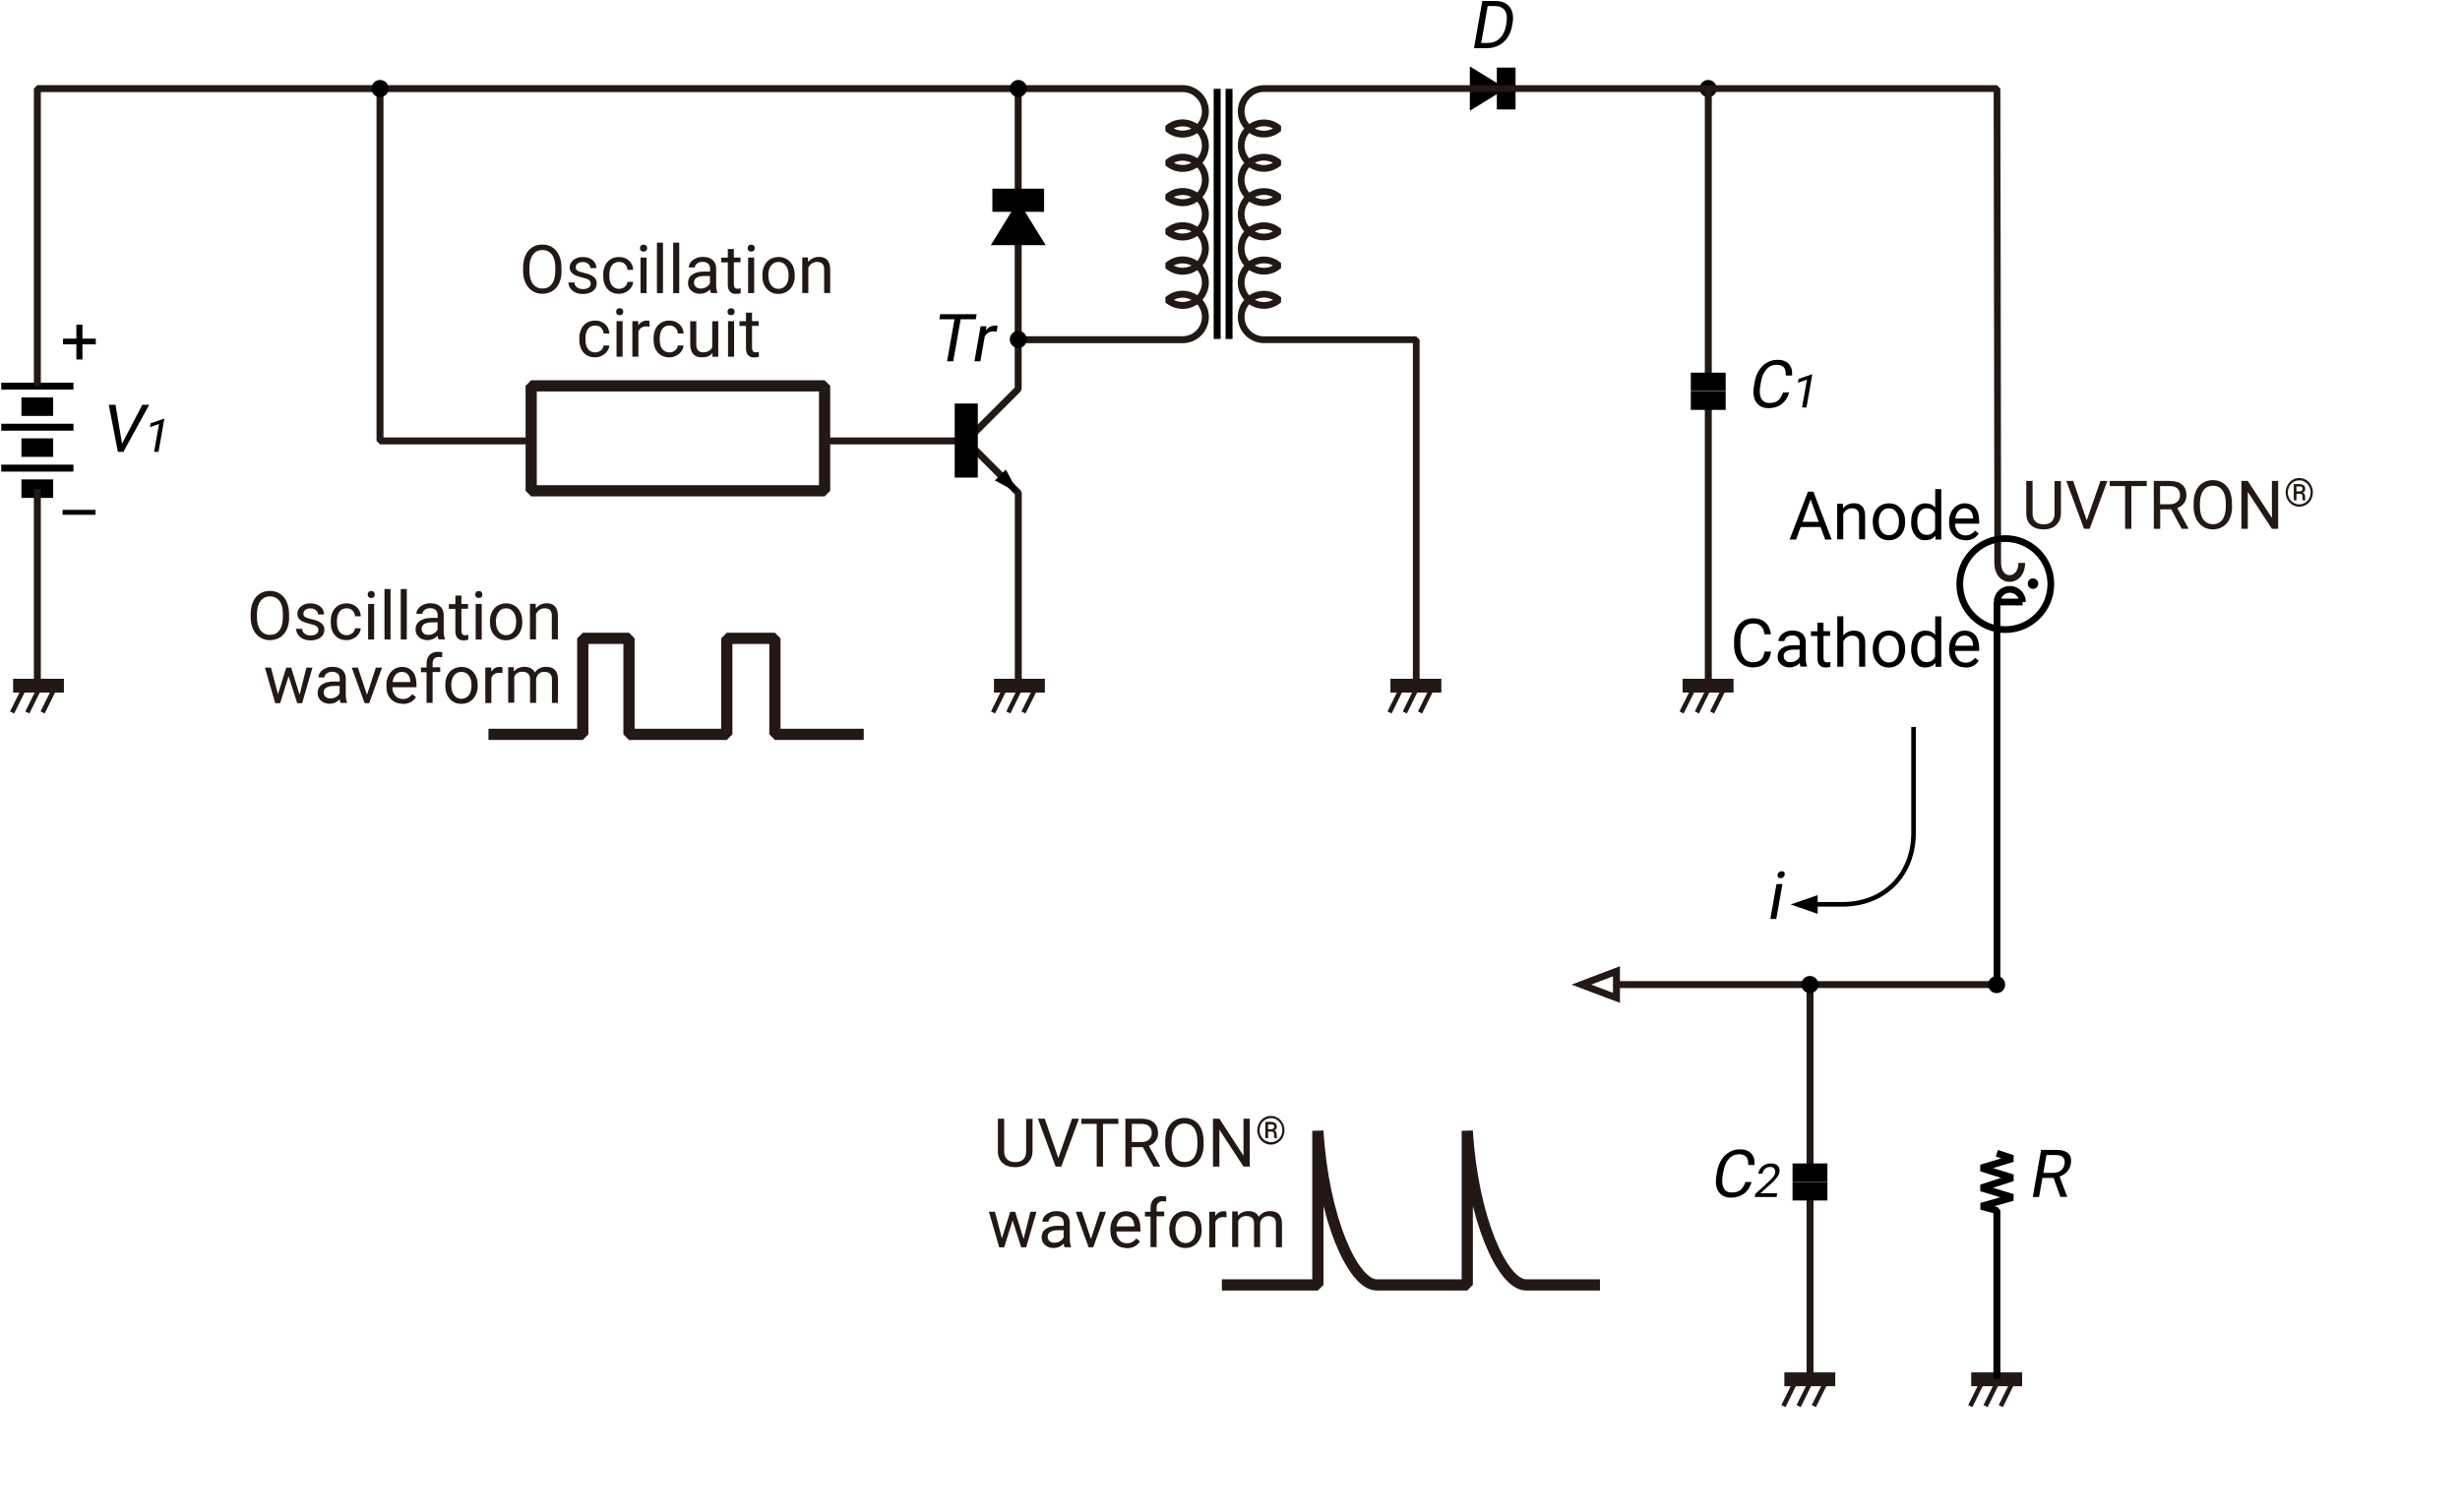 <?xml version="1.0" encoding="UTF-8"?>
<svg id="_レイヤー_1" data-name="レイヤー 1" xmlns="http://www.w3.org/2000/svg" viewBox="0 0 219.33 134.84">
  <defs>
    <style>
      .cls-1, .cls-2, .cls-3, .cls-4, .cls-5, .cls-6, .cls-7, .cls-8, .cls-9, .cls-10, .cls-11 {
        stroke-linejoin: bevel;
      }

      .cls-1, .cls-2, .cls-3, .cls-4, .cls-5, .cls-12, .cls-7, .cls-13, .cls-8, .cls-9, .cls-10, .cls-11, .cls-14 {
        fill: none;
      }

      .cls-1, .cls-4, .cls-5, .cls-6, .cls-7, .cls-11, .cls-14 {
        stroke: #231815;
      }

      .cls-1, .cls-13, .cls-8, .cls-14 {
        stroke-width: .62px;
      }

      .cls-15, .cls-6 {
        fill: #fff;
      }

      .cls-2 {
        stroke-width: 1.65px;
      }

      .cls-2, .cls-3, .cls-12, .cls-13, .cls-8, .cls-9, .cls-10 {
        stroke: #000;
      }

      .cls-3 {
        stroke-width: 1.67px;
      }

      .cls-4, .cls-10 {
        stroke-width: .41px;
      }

      .cls-5, .cls-12 {
        stroke-width: .6px;
      }

      .cls-16 {
        fill: #231815;
      }

      .cls-7 {
        stroke-width: 1.23px;
      }

      .cls-9 {
        stroke-width: 2.06px;
      }
    </style>
  </defs>
  <rect class="cls-15" width="219.33" height="134.84"/>
  <g>
    <line class="cls-8" x1=".11" y1="34.44" x2="6.55" y2="34.44"/>
    <line class="cls-2" x1="1.91" y1="36.27" x2="4.74" y2="36.27"/>
    <line class="cls-8" x1=".11" y1="41.75" x2="6.55" y2="41.75"/>
    <line class="cls-2" x1="1.91" y1="43.58" x2="4.74" y2="43.58"/>
    <line class="cls-8" x1=".11" y1="38.1" x2="6.55" y2="38.1"/>
    <line class="cls-2" x1="1.91" y1="39.92" x2="4.74" y2="39.92"/>
    <path class="cls-1" d="M3.33,34.42V7.9h102.11c1.12,0,2.03.91,2.03,2.03s-.91,2.03-2.03,2.03c-.51,0-.97-.19-1.33-.5h0c.36-.32.82-.5,1.33-.5,1.12,0,2.03.91,2.03,2.03s-.91,2.03-2.03,2.03c-.51,0-.97-.19-1.33-.5h0c.36-.31.82-.5,1.33-.5,1.12,0,2.03.91,2.03,2.03s-.91,2.03-2.03,2.03c-.51,0-.97-.19-1.33-.5h0c.36-.32.82-.5,1.33-.5,1.12,0,2.03.91,2.03,2.03s-.91,2.03-2.03,2.03c-.51,0-.97-.19-1.33-.5h0c.36-.32.82-.51,1.33-.51,1.12,0,2.03.91,2.03,2.03s-.91,2.03-2.03,2.03c-.51,0-.97-.19-1.33-.5h0c.36-.32.82-.51,1.33-.51,1.12,0,2.03.91,2.03,2.03s-.91,2.03-2.03,2.03c-.51,0-.97-.19-1.33-.5h0c.36-.32.82-.5,1.33-.5,1.12,0,2.03.91,2.03,2.03s-.91,2.03-2.03,2.03h-14.66"/>
    <polyline class="cls-1" points="90.78 7.8 90.78 34.69 86.15 39.32 90.79 43.96 90.79 61.13"/>
    <g>
      <line class="cls-7" x1="93.16" y1="61.15" x2="88.62" y2="61.15"/>
      <line class="cls-4" x1="89.7" y1="61.19" x2="88.54" y2="63.54"/>
      <line class="cls-4" x1="91.06" y1="61.19" x2="89.9" y2="63.54"/>
      <line class="cls-4" x1="92.42" y1="61.19" x2="91.25" y2="63.54"/>
    </g>
    <line class="cls-1" x1="3.33" y1="43.6" x2="3.33" y2="61.13"/>
    <g>
      <line class="cls-7" x1="5.7" y1="61.15" x2="1.17" y2="61.15"/>
      <line class="cls-4" x1="2.25" y1="61.19" x2="1.08" y2="63.54"/>
      <line class="cls-4" x1="3.6" y1="61.19" x2="2.44" y2="63.54"/>
      <line class="cls-4" x1="4.96" y1="61.19" x2="3.8" y2="63.54"/>
    </g>
    <polyline class="cls-1" points="86.15 39.32 33.88 39.32 33.88 7.92"/>
    <polyline class="cls-11" points="43.55 65.49 51.96 65.49 51.96 56.93 56.08 56.93 56.08 65.49 64.8 65.49 64.8 56.93 69.09 56.93 69.09 65.49 77.01 65.49"/>
    <rect class="cls-6" x="47.36" y="34.41" width="26.16" height="9.36"/>
    <line class="cls-9" x1="86.15" y1="35.99" x2="86.15" y2="42.59"/>
    <line class="cls-9" x1="93.09" y1="17.86" x2="88.48" y2="17.86"/>
    <polygon points="88.7 42.85 90.79 43.96 89.68 41.87 88.7 42.85"/>
    <polygon points="93.23 21.86 90.78 17.9 88.34 21.86 93.23 21.86"/>
    <path d="M91.55,7.9c0,.42-.34.76-.76.76s-.76-.34-.76-.76.34-.77.76-.77.76.34.76.77Z"/>
    <path d="M34.65,7.9c0,.42-.34.76-.77.76s-.76-.34-.76-.76.34-.77.76-.77.77.34.77.77Z"/>
    <path d="M91.55,30.27c0,.42-.34.77-.76.77s-.76-.34-.76-.77.34-.76.76-.76.76.34.76.76Z"/>
    <g>
      <line class="cls-7" x1="128.51" y1="61.15" x2="123.97" y2="61.15"/>
      <line class="cls-4" x1="125.05" y1="61.19" x2="123.89" y2="63.54"/>
      <line class="cls-4" x1="126.41" y1="61.19" x2="125.25" y2="63.54"/>
      <line class="cls-4" x1="127.77" y1="61.19" x2="126.61" y2="63.54"/>
    </g>
    <line class="cls-1" x1="152.31" y1="35.73" x2="152.31" y2="61.13"/>
    <g>
      <line class="cls-7" x1="154.56" y1="61.15" x2="150.02" y2="61.15"/>
      <line class="cls-4" x1="151.1" y1="61.19" x2="149.93" y2="63.54"/>
      <line class="cls-4" x1="152.46" y1="61.19" x2="151.29" y2="63.54"/>
      <line class="cls-4" x1="153.82" y1="61.19" x2="152.65" y2="63.54"/>
    </g>
    <g>
      <line class="cls-7" x1="180.29" y1="123.01" x2="175.75" y2="123.01"/>
      <line class="cls-4" x1="176.83" y1="123.05" x2="175.67" y2="125.4"/>
      <line class="cls-4" x1="178.19" y1="123.05" x2="177.03" y2="125.4"/>
      <line class="cls-4" x1="179.55" y1="123.05" x2="178.39" y2="125.4"/>
    </g>
    <line class="cls-3" x1="134.29" y1="6.03" x2="134.29" y2="9.76"/>
    <polygon points="131.05 5.92 134.26 7.9 131.05 9.88 131.05 5.92"/>
    <path d="M151.54,7.9c0,.42.34.76.76.76s.76-.34.76-.76-.34-.77-.76-.77-.76.34-.76.77Z"/>
    <line class="cls-13" x1="108.52" y1="7.92" x2="108.52" y2="30.23"/>
    <line class="cls-13" x1="109.58" y1="7.92" x2="109.58" y2="30.23"/>
    <line class="cls-2" x1="150.75" y1="35.73" x2="153.86" y2="35.73"/>
    <line class="cls-1" x1="152.31" y1="34.06" x2="152.31" y2="7.9"/>
    <line class="cls-2" x1="150.75" y1="34.06" x2="153.86" y2="34.06"/>
    <line class="cls-1" x1="161.38" y1="106.24" x2="161.38" y2="122.99"/>
    <g>
      <line class="cls-7" x1="163.63" y1="123.01" x2="159.09" y2="123.01"/>
      <line class="cls-4" x1="160.17" y1="123.05" x2="159.01" y2="125.4"/>
      <line class="cls-4" x1="161.53" y1="123.05" x2="160.36" y2="125.4"/>
      <line class="cls-4" x1="162.89" y1="123.05" x2="161.72" y2="125.4"/>
    </g>
    <line class="cls-2" x1="159.82" y1="106.24" x2="162.93" y2="106.24"/>
    <line class="cls-1" x1="161.38" y1="104.58" x2="161.38" y2="87.81"/>
    <line class="cls-2" x1="159.82" y1="104.58" x2="162.93" y2="104.58"/>
    <polyline class="cls-8" points="178.04 102.85 179.44 103.32 176.65 104.17 179.44 105.04 176.65 105.94 179.44 106.79 176.65 107.58 178.04 107.96 178.04 122.97"/>
    <g>
      <line class="cls-1" x1="178.03" y1="87.81" x2="144.15" y2="87.81"/>
      <polygon class="cls-14" points="144.12 86.62 140.99 87.81 144.12 88.99 144.12 86.62"/>
    </g>
    <path d="M160.61,87.81c0,.42.34.76.76.76s.76-.34.76-.76-.34-.77-.76-.77-.76.34-.76.77Z"/>
    <path d="M177.26,87.81c0,.42.34.76.76.76s.76-.34.76-.76-.34-.77-.76-.77-.76.34-.76.77Z"/>
    <path class="cls-11" d="M108.94,114.59h8.56v-13.74c.48,7.9,3.17,13.74,5.23,13.74h8.09v-13.74c.48,7.9,3.17,13.74,5.23,13.74h6.6"/>
    <g>
      <path class="cls-10" d="M161.13,80.65h3.12c3.87,0,6.36-2.75,6.36-6.36v-9.46"/>
      <polygon points="162.06 79.83 159.65 80.66 162.06 81.5 162.06 79.83"/>
    </g>
    <path d="M158.37,81.96h-.53l.55-3.12h.53l-.55,3.12ZM158.49,78.01c.02-.09.05-.16.12-.22.06-.06.15-.09.25-.09s.18.03.22.09c.04.06.06.13.04.22-.01.09-.05.16-.12.22-.06.06-.15.09-.25.09s-.18-.03-.22-.09c-.04-.06-.06-.13-.04-.22Z"/>
    <path d="M7.35,30.2h1.19v.51h-1.19v1.35h-.54v-1.35h-1.19v-.51h1.19v-1.25h.54v1.25Z"/>
    <path d="M8.52,45.91h-2.94v-.44h2.94v.44Z"/>
    <g>
      <path d="M10.88,39.57l1.81-3.47h.61l-2.3,4.2h-.49l-.81-4.2h.6l.58,3.47Z"/>
      <path d="M14.12,40.3h-.38l.44-2.49-.81.28.06-.34,1.16-.4h.06l-.52,2.96Z"/>
    </g>
    <g>
      <path class="cls-16" d="M50.07,24.15c0,.42-.07.78-.21,1.09s-.34.55-.6.71-.56.25-.9.25-.63-.08-.89-.25-.46-.4-.61-.71c-.14-.31-.22-.66-.22-1.06v-.31c0-.41.07-.77.21-1.09s.34-.56.6-.72c.26-.17.56-.25.9-.25s.64.08.9.25c.26.17.46.4.6.72s.21.68.21,1.09v.27ZM49.51,23.87c0-.51-.1-.89-.3-1.16s-.49-.41-.85-.41-.64.14-.84.41c-.21.27-.31.65-.32,1.13v.31c0,.49.1.88.31,1.16.21.28.49.42.85.42s.64-.13.84-.4.3-.64.31-1.14v-.32Z"/>
      <path class="cls-16" d="M52.67,25.3c0-.15-.06-.26-.17-.34s-.3-.15-.58-.21c-.28-.06-.49-.13-.65-.21-.16-.08-.28-.18-.36-.29s-.12-.25-.12-.4c0-.26.11-.48.33-.66.22-.18.5-.27.84-.27.36,0,.65.09.88.28.22.19.33.42.33.71h-.54c0-.15-.06-.28-.19-.38-.13-.11-.29-.16-.48-.16s-.35.04-.46.13-.17.2-.17.34c0,.13.05.23.16.3s.29.13.56.19.49.13.66.22.29.19.37.3.12.26.12.43c0,.28-.11.51-.34.68s-.52.26-.88.26c-.25,0-.48-.04-.67-.13s-.35-.22-.46-.38-.17-.34-.17-.52h.54c0,.18.08.33.22.43.13.11.31.16.54.16.21,0,.37-.04.49-.12.12-.08.19-.19.19-.33Z"/>
      <path class="cls-16" d="M55.19,25.76c.19,0,.36-.06.51-.18s.22-.26.24-.44h.51c0,.18-.07.35-.19.52s-.27.29-.46.39c-.19.1-.4.15-.61.15-.43,0-.78-.14-1.03-.43-.26-.29-.38-.68-.38-1.18v-.09c0-.31.06-.58.17-.82s.28-.43.49-.56c.21-.13.46-.2.75-.2.36,0,.65.11.89.32s.36.49.38.83h-.51c-.02-.21-.09-.37-.23-.51s-.31-.2-.52-.2c-.28,0-.49.1-.64.3-.15.2-.23.48-.23.86v.1c0,.37.08.65.23.84s.37.3.64.3Z"/>
      <path class="cls-16" d="M57.06,22.13c0-.09.03-.16.08-.22.05-.06.13-.09.24-.09s.19.03.24.09.08.13.08.22-.03.16-.08.22-.13.09-.24.09-.19-.03-.24-.09c-.05-.06-.08-.13-.08-.22ZM57.65,26.14h-.54v-3.17h.54v3.17Z"/>
      <path class="cls-16" d="M59.11,26.14h-.54v-4.5h.54v4.5Z"/>
      <path class="cls-16" d="M60.56,26.14h-.54v-4.5h.54v4.5Z"/>
      <path class="cls-16" d="M63.39,26.14c-.03-.06-.06-.17-.08-.33-.25.26-.55.39-.9.39-.31,0-.57-.09-.77-.27s-.3-.4-.3-.67c0-.33.12-.59.38-.77s.6-.27,1.06-.27h.53v-.25c0-.19-.06-.34-.17-.45s-.28-.17-.5-.17c-.19,0-.36.05-.49.15s-.2.22-.2.35h-.54c0-.16.06-.31.17-.46.11-.15.26-.26.46-.35.19-.09.4-.13.63-.13.37,0,.65.09.86.27s.31.43.32.75v1.46c0,.29.04.52.11.69v.05h-.57ZM62.49,25.73c.17,0,.33-.04.48-.13s.26-.2.33-.34v-.65h-.42c-.66,0-1,.19-1,.58,0,.17.06.3.17.4s.26.14.44.14Z"/>
      <path class="cls-16" d="M65.43,22.2v.77h.59v.42h-.59v1.97c0,.13.03.22.08.29s.14.1.27.1c.06,0,.15-.01.26-.04v.44c-.14.04-.28.06-.42.06-.24,0-.42-.07-.55-.22s-.18-.35-.18-.62v-1.97h-.58v-.42h.58v-.77h.54Z"/>
      <path class="cls-16" d="M66.66,22.13c0-.09.03-.16.08-.22.05-.06.13-.09.24-.09s.19.03.24.09.08.13.08.22-.03.16-.08.22-.13.09-.24.09-.19-.03-.24-.09c-.05-.06-.08-.13-.08-.22ZM67.24,26.14h-.54v-3.17h.54v3.17Z"/>
      <path class="cls-16" d="M67.97,24.53c0-.31.06-.59.18-.84s.29-.44.51-.57.47-.2.75-.2c.43,0,.78.15,1.05.45.27.3.4.7.4,1.19v.04c0,.31-.06.59-.18.83s-.29.44-.51.57c-.22.14-.47.21-.76.21-.43,0-.78-.15-1.04-.45-.27-.3-.4-.69-.4-1.19v-.04ZM68.51,24.59c0,.35.08.63.25.85.16.21.38.32.65.32s.49-.11.66-.32.24-.52.24-.91c0-.35-.08-.63-.25-.85-.17-.22-.38-.32-.66-.32s-.48.11-.65.32-.25.52-.25.91Z"/>
      <path class="cls-16" d="M72.04,22.97l.02.4c.24-.3.56-.46.95-.46.67,0,1.01.38,1.01,1.13v2.09h-.54v-2.1c0-.23-.05-.4-.16-.51-.1-.11-.26-.16-.48-.16-.18,0-.33.05-.46.14s-.24.22-.31.37v2.26h-.54v-3.17h.51Z"/>
      <path class="cls-16" d="M53.06,31.43c.19,0,.36-.06.51-.18s.22-.26.24-.44h.51c0,.18-.07.35-.19.52s-.27.29-.46.39c-.19.1-.4.15-.61.15-.43,0-.78-.14-1.03-.43-.26-.29-.38-.68-.38-1.18v-.09c0-.31.06-.58.17-.82s.28-.43.49-.56c.21-.13.46-.2.75-.2.36,0,.65.11.89.32s.36.49.38.83h-.51c-.02-.21-.09-.37-.23-.51s-.31-.2-.52-.2c-.28,0-.49.1-.64.3-.15.2-.23.48-.23.86v.1c0,.37.08.65.23.84s.37.3.64.3Z"/>
      <path class="cls-16" d="M54.93,27.8c0-.09.03-.16.08-.22.05-.06.13-.09.24-.09s.19.03.24.09.08.13.08.22-.03.16-.08.22-.13.09-.24.09-.19-.03-.24-.09c-.05-.06-.08-.13-.08-.22ZM55.51,31.81h-.54v-3.17h.54v3.17Z"/>
      <path class="cls-16" d="M57.91,29.13c-.08-.01-.17-.02-.27-.02-.36,0-.6.15-.72.45v2.25h-.54v-3.17h.53v.37c.19-.28.44-.42.76-.42.11,0,.19.01.24.04v.5Z"/>
      <path class="cls-16" d="M59.68,31.43c.19,0,.36-.06.51-.18s.22-.26.24-.44h.51c0,.18-.07.35-.19.52s-.27.29-.46.39c-.19.1-.4.15-.61.15-.43,0-.78-.14-1.03-.43-.26-.29-.38-.68-.38-1.18v-.09c0-.31.06-.58.17-.82s.28-.43.49-.56c.21-.13.46-.2.75-.2.36,0,.65.11.89.32s.36.49.38.83h-.51c-.02-.21-.09-.37-.23-.51s-.31-.2-.52-.2c-.28,0-.49.1-.64.3-.15.2-.23.48-.23.86v.1c0,.37.08.65.23.84s.37.3.64.3Z"/>
      <path class="cls-16" d="M63.51,31.5c-.21.25-.52.37-.93.37-.34,0-.6-.1-.77-.29s-.27-.49-.27-.87v-2.06h.54v2.05c0,.48.2.72.59.72.41,0,.69-.15.83-.46v-2.31h.54v3.17h-.52v-.31Z"/>
      <path class="cls-16" d="M64.86,27.8c0-.09.03-.16.08-.22.05-.06.13-.09.24-.09s.19.03.24.09.08.13.08.22-.03.16-.08.22-.13.09-.24.09-.19-.03-.24-.09c-.05-.06-.08-.13-.08-.22ZM65.45,31.81h-.54v-3.17h.54v3.17Z"/>
      <path class="cls-16" d="M67.05,27.87v.77h.59v.42h-.59v1.97c0,.13.03.22.08.29s.14.1.27.1c.06,0,.15-.01.26-.04v.44c-.14.04-.28.06-.42.06-.24,0-.42-.07-.55-.22s-.18-.35-.18-.62v-1.97h-.58v-.42h.58v-.77h.54Z"/>
    </g>
    <path d="M131.42,4.29l.74-4.2h1.19c.37,0,.67.08.93.24.25.16.43.39.53.69.1.3.12.64.05,1.03l-.05.27c-.07.4-.21.74-.41,1.04-.21.3-.46.53-.78.69-.31.16-.66.24-1.03.25h-1.16ZM132.64.54l-.58,3.29h.58c.43,0,.78-.13,1.07-.4.28-.27.47-.64.56-1.13l.04-.25c.08-.48.04-.85-.14-1.11-.18-.27-.47-.4-.88-.4h-.65Z"/>
    <g>
      <path d="M87,28.47h-1.35l-.66,3.75h-.55l.66-3.75h-1.35l.08-.45h3.25l-.08.45Z"/>
      <path d="M88.85,29.57c-.08-.01-.17-.02-.26-.02-.35,0-.61.15-.79.45l-.39,2.22h-.53l.55-3.12h.52l-.05.36c.22-.28.5-.42.82-.42.1,0,.18.01.23.04l-.09.5Z"/>
    </g>
    <g>
      <path d="M159.52,35.01c-.13.44-.36.79-.67,1.03-.32.24-.71.36-1.17.36-.5,0-.86-.18-1.1-.53s-.3-.83-.2-1.43l.07-.4c.07-.39.2-.73.39-1.03.19-.3.43-.52.71-.68.28-.16.59-.24.93-.24.45,0,.78.12,1.01.37.23.25.32.59.29,1.03h-.56c.01-.34-.05-.58-.18-.73-.13-.15-.35-.23-.63-.23-.35,0-.66.13-.9.39-.25.26-.41.63-.5,1.12l-.07.41c-.08.46-.05.82.09,1.09.14.27.39.4.73.4.31,0,.56-.07.75-.21.19-.14.34-.38.46-.73h.56Z"/>
      <path d="M161.05,36.34h-.38l.44-2.49-.81.28.06-.34,1.16-.4h.06l-.52,2.96Z"/>
    </g>
    <g>
      <path d="M156.17,105.42c-.13.44-.35.79-.67,1.03-.32.24-.71.36-1.17.36-.5,0-.86-.18-1.1-.53-.24-.36-.3-.83-.2-1.43l.07-.4c.07-.39.2-.73.39-1.03.19-.3.43-.52.71-.68.28-.16.59-.24.93-.24.45,0,.78.12,1.01.37s.32.59.29,1.03h-.56c.01-.34-.05-.58-.18-.73-.13-.15-.35-.23-.63-.23-.35,0-.66.13-.9.39-.25.26-.41.63-.5,1.12l-.07.41c-.08.46-.05.82.09,1.09s.39.4.73.4c.31,0,.56-.07.75-.21.19-.14.34-.38.46-.73h.56Z"/>
      <path d="M158.41,106.75h-1.96l.05-.27,1.23-1.13c.18-.17.31-.31.39-.42.08-.11.12-.22.15-.33.03-.15,0-.28-.08-.38-.08-.1-.19-.15-.35-.15-.19,0-.34.05-.47.16-.12.11-.2.25-.23.44h-.38c.05-.27.17-.49.38-.66.21-.17.46-.25.75-.25.28,0,.48.07.62.21.14.14.18.33.14.57-.05.29-.3.63-.75,1.03l-.95.85h1.5l-.05.31Z"/>
    </g>
    <path d="M183.09,105.05h-.99l-.3,1.7h-.56l.74-4.2h1.39c.47,0,.82.11,1.04.32s.29.53.22.94c-.05.26-.16.49-.33.68-.18.19-.4.34-.67.44l.67,1.78v.03h-.6l-.61-1.7ZM182.19,104.6h.85c.28,0,.51-.07.69-.21.19-.14.3-.33.34-.57.05-.26,0-.46-.13-.6s-.34-.21-.63-.21h-.85l-.28,1.6Z"/>
    <g>
      <path class="cls-16" d="M183.75,42.89v2.9c0,.4-.13.73-.38.99-.25.26-.59.4-1.02.43h-.15c-.47,0-.84-.12-1.12-.37s-.42-.6-.42-1.04v-2.91h.56v2.89c0,.31.08.55.25.72s.41.26.73.26.56-.08.73-.25c.17-.17.25-.41.25-.72v-2.89h.57Z"/>
      <path class="cls-16" d="M186.05,46.41l1.22-3.52h.62l-1.58,4.27h-.5l-1.58-4.27h.61l1.21,3.52Z"/>
      <path class="cls-16" d="M191.4,43.35h-1.37v3.81h-.56v-3.81h-1.37v-.46h3.3v.46Z"/>
      <path class="cls-16" d="M193.6,45.43h-1v1.73h-.57v-4.27h1.41c.48,0,.85.11,1.11.33.26.22.39.54.39.96,0,.27-.07.5-.22.69-.14.2-.34.34-.6.44l1,1.81v.04h-.6l-.93-1.73ZM192.59,44.97h.86c.28,0,.5-.07.67-.22.17-.14.25-.34.25-.58,0-.26-.08-.47-.24-.61-.16-.14-.38-.21-.68-.21h-.86v1.62Z"/>
      <path class="cls-16" d="M199.01,45.16c0,.42-.07.78-.21,1.09s-.34.55-.6.71-.56.25-.9.25-.63-.08-.89-.25-.46-.4-.61-.71c-.14-.31-.22-.66-.22-1.06v-.31c0-.41.07-.77.21-1.09s.34-.56.6-.72c.26-.17.56-.25.9-.25s.64.08.9.25c.26.17.46.4.6.72s.21.68.21,1.09v.27ZM198.45,44.89c0-.51-.1-.89-.3-1.16s-.49-.41-.85-.41-.64.14-.84.41c-.21.27-.31.65-.32,1.13v.31c0,.49.1.88.31,1.16.21.28.49.42.85.42s.64-.13.84-.4.3-.64.31-1.14v-.32Z"/>
      <path class="cls-16" d="M203.13,47.16h-.57l-2.15-3.29v3.29h-.57v-4.27h.57l2.15,3.3v-3.3h.56v4.27Z"/>
      <path class="cls-16" d="M203.79,43.91c0-.23.05-.44.16-.64.11-.2.25-.35.44-.47s.39-.17.61-.17.42.06.61.17c.19.11.33.27.44.47.11.2.16.41.16.64s-.05.43-.15.63-.25.35-.44.47-.4.18-.62.18-.43-.06-.62-.18c-.19-.12-.33-.27-.44-.47-.1-.2-.16-.41-.16-.63ZM203.98,43.91c0,.2.04.38.14.54.09.17.22.3.37.39.16.09.33.14.51.14s.35-.05.51-.14c.16-.1.28-.23.37-.39.09-.17.13-.35.13-.54s-.04-.37-.13-.54c-.09-.16-.21-.29-.37-.39-.16-.1-.33-.14-.51-.14s-.35.05-.51.14-.28.22-.37.39c-.09.17-.14.35-.14.54ZM204.75,44.04v.58h-.24v-1.45h.47c.17,0,.31.04.41.11.1.07.14.18.14.33s-.07.25-.22.32c.14.06.21.17.21.35v.1c0,.1,0,.17.03.21v.03h-.25s-.02-.11-.02-.22,0-.17,0-.19c-.02-.11-.09-.17-.22-.17h-.3ZM204.75,43.82h.27c.08,0,.15-.02.2-.06.05-.04.08-.09.08-.15,0-.08-.02-.14-.07-.18-.04-.03-.12-.05-.24-.05h-.24v.44Z"/>
    </g>
    <g>
      <path d="M162.33,47h-1.79l-.4,1.12h-.58l1.63-4.27h.49l1.63,4.27h-.58l-.41-1.12ZM160.71,46.54h1.45l-.73-2-.72,2Z"/>
      <path d="M164.31,44.94l.02.4c.24-.3.56-.46.95-.46.67,0,1.01.38,1.01,1.13v2.09h-.54v-2.1c0-.23-.05-.4-.16-.51-.1-.11-.26-.16-.48-.16-.18,0-.33.05-.46.14s-.24.22-.31.37v2.26h-.54v-3.17h.51Z"/>
      <path d="M166.97,46.5c0-.31.06-.59.18-.84s.29-.44.51-.57.47-.2.75-.2c.43,0,.78.15,1.05.45.27.3.4.7.4,1.19v.04c0,.31-.06.59-.18.83s-.29.44-.51.57c-.22.14-.47.21-.76.21-.43,0-.78-.15-1.04-.45-.27-.3-.4-.69-.4-1.19v-.04ZM167.51,46.56c0,.35.08.63.25.85.16.21.38.32.65.32s.49-.11.66-.32.24-.52.24-.91c0-.35-.08-.63-.25-.85-.17-.22-.38-.32-.66-.32s-.48.11-.65.32-.25.52-.25.91Z"/>
      <path d="M170.4,46.5c0-.49.12-.88.35-1.17s.53-.44.91-.44.67.13.88.38v-1.65h.54v4.5h-.5l-.03-.34c-.22.27-.52.4-.91.4s-.67-.15-.9-.45c-.23-.3-.35-.69-.35-1.18v-.04ZM170.94,46.56c0,.36.07.64.22.84s.35.3.62.3c.34,0,.59-.15.75-.46v-1.46c-.16-.3-.41-.45-.75-.45-.27,0-.47.1-.62.31s-.22.51-.22.91Z"/>
      <path d="M175.23,48.17c-.43,0-.78-.14-1.05-.42s-.4-.66-.4-1.13v-.1c0-.31.06-.6.18-.84.12-.25.29-.44.5-.58.21-.14.45-.21.7-.21.41,0,.73.14.96.41s.34.66.34,1.17v.23h-2.15c0,.31.1.56.27.76s.4.29.67.29c.19,0,.35-.04.49-.12s.25-.18.35-.31l.33.26c-.27.41-.66.61-1.2.61ZM175.16,45.33c-.22,0-.4.08-.55.24s-.24.38-.28.67h1.59v-.04c-.02-.28-.09-.49-.22-.64s-.31-.23-.54-.23Z"/>
    </g>
    <g>
      <path d="M157.9,58.11c-.05.45-.22.8-.5,1.04s-.65.37-1.12.37c-.5,0-.91-.18-1.21-.54-.3-.36-.46-.84-.46-1.45v-.41c0-.4.07-.75.21-1.05s.34-.53.6-.69.56-.24.9-.24c.45,0,.82.13,1.09.38s.43.6.48,1.05h-.57c-.05-.34-.16-.59-.32-.74-.16-.15-.39-.23-.68-.23-.36,0-.64.13-.84.4-.21.27-.31.64-.31,1.13v.41c0,.46.1.83.29,1.11.19.27.46.41.81.41.31,0,.55-.07.72-.21.17-.14.28-.39.33-.74h.57Z"/>
      <path d="M160.54,59.46c-.03-.06-.06-.17-.08-.33-.25.26-.55.39-.9.39-.31,0-.57-.09-.77-.27s-.3-.4-.3-.67c0-.33.12-.59.38-.77s.6-.27,1.06-.27h.53v-.25c0-.19-.06-.34-.17-.45s-.28-.17-.5-.17c-.19,0-.36.05-.49.15s-.2.22-.2.35h-.54c0-.16.06-.31.17-.46.11-.15.26-.26.46-.35.19-.09.4-.13.63-.13.37,0,.65.09.86.27s.31.43.32.75v1.46c0,.29.04.52.11.69v.05h-.57ZM159.64,59.05c.17,0,.33-.04.48-.13s.26-.2.33-.34v-.65h-.42c-.66,0-1,.19-1,.58,0,.17.06.3.17.4s.26.14.44.14Z"/>
      <path d="M162.58,55.52v.77h.59v.42h-.59v1.97c0,.13.03.22.08.29s.14.1.27.1c.06,0,.15-.01.26-.04v.44c-.14.04-.28.06-.42.06-.24,0-.42-.07-.55-.22s-.18-.35-.18-.62v-1.97h-.58v-.42h.58v-.77h.54Z"/>
      <path d="M164.35,56.68c.24-.29.55-.44.94-.44.67,0,1.01.38,1.01,1.13v2.09h-.54v-2.1c0-.23-.05-.4-.16-.51-.1-.11-.26-.16-.48-.16-.18,0-.33.05-.46.14s-.24.22-.31.37v2.26h-.54v-4.5h.54v1.71Z"/>
      <path d="M166.97,57.85c0-.31.06-.59.18-.84s.29-.44.51-.57.47-.2.75-.2c.43,0,.78.15,1.05.45.27.3.4.7.4,1.19v.04c0,.31-.06.59-.18.83s-.29.44-.51.57c-.22.14-.47.21-.76.21-.43,0-.78-.15-1.04-.45-.27-.3-.4-.69-.4-1.19v-.04ZM167.51,57.91c0,.35.08.63.25.85.16.21.38.32.65.32s.49-.11.66-.32.24-.52.24-.91c0-.35-.08-.63-.25-.85-.17-.22-.38-.32-.66-.32s-.48.11-.65.32-.25.52-.25.91Z"/>
      <path d="M170.4,57.85c0-.49.12-.88.35-1.17s.53-.44.91-.44.67.13.88.38v-1.65h.54v4.5h-.5l-.03-.34c-.22.27-.52.4-.91.4s-.67-.15-.9-.45c-.23-.3-.35-.69-.35-1.18v-.04ZM170.94,57.91c0,.36.07.64.22.84s.35.3.62.3c.34,0,.59-.15.75-.46v-1.46c-.16-.3-.41-.45-.75-.45-.27,0-.47.1-.62.31s-.22.51-.22.91Z"/>
      <path d="M175.23,59.52c-.43,0-.78-.14-1.05-.42s-.4-.66-.4-1.13v-.1c0-.31.06-.6.18-.84.12-.25.29-.44.5-.58.21-.14.45-.21.7-.21.41,0,.73.14.96.41s.34.66.34,1.17v.23h-2.15c0,.31.1.56.27.76s.4.29.67.29c.19,0,.35-.04.49-.12s.25-.18.35-.31l.33.26c-.27.41-.66.61-1.2.61ZM175.16,56.68c-.22,0-.4.08-.55.24s-.24.38-.28.67h1.59v-.04c-.02-.28-.09-.49-.22-.64s-.31-.23-.54-.23Z"/>
    </g>
    <g>
      <path class="cls-16" d="M25.78,55.04c0,.42-.07.78-.21,1.09s-.34.55-.6.71-.56.25-.9.25-.63-.08-.89-.25-.46-.4-.61-.71c-.14-.31-.22-.66-.22-1.06v-.31c0-.41.07-.77.21-1.09s.34-.56.6-.72c.26-.17.56-.25.9-.25s.64.08.9.25c.26.17.46.4.6.72s.21.68.21,1.09v.27ZM25.22,54.76c0-.51-.1-.89-.3-1.16s-.49-.41-.85-.41-.64.14-.84.41c-.21.27-.31.65-.32,1.13v.31c0,.49.1.88.31,1.16.21.28.49.42.85.42s.64-.13.84-.4.3-.64.31-1.14v-.32Z"/>
      <path class="cls-16" d="M28.39,56.19c0-.15-.06-.26-.17-.34s-.3-.15-.58-.21c-.28-.06-.49-.13-.65-.21-.16-.08-.28-.18-.36-.29s-.12-.25-.12-.4c0-.26.11-.48.33-.66.22-.18.5-.27.84-.27.36,0,.65.09.88.28.22.19.33.42.33.71h-.54c0-.15-.06-.28-.19-.38-.13-.11-.29-.16-.48-.16s-.35.04-.46.13-.17.2-.17.34c0,.13.05.23.16.3s.29.13.56.19.49.13.66.22.29.19.37.3.12.26.12.43c0,.28-.11.51-.34.68s-.52.26-.88.26c-.25,0-.48-.04-.67-.13s-.35-.22-.46-.38-.17-.34-.17-.52h.54c0,.18.08.33.22.43.13.11.31.16.54.16.21,0,.37-.04.49-.12.12-.08.19-.19.19-.33Z"/>
      <path class="cls-16" d="M30.9,56.65c.19,0,.36-.06.51-.18s.22-.26.24-.44h.51c0,.18-.07.35-.19.52s-.27.29-.46.39c-.19.1-.4.15-.61.15-.43,0-.78-.14-1.03-.43-.26-.29-.38-.68-.38-1.18v-.09c0-.31.06-.58.17-.82s.28-.43.49-.56c.21-.13.46-.2.75-.2.36,0,.65.11.89.32s.36.49.38.83h-.51c-.02-.21-.09-.37-.23-.51s-.31-.2-.52-.2c-.28,0-.49.1-.64.3-.15.2-.23.48-.23.86v.1c0,.37.08.65.23.84s.37.3.64.3Z"/>
      <path class="cls-16" d="M32.78,53.02c0-.09.03-.16.08-.22.05-.06.13-.09.24-.09s.19.03.24.09.08.13.08.22-.03.16-.08.22-.13.09-.24.09-.19-.03-.24-.09c-.05-.06-.08-.13-.08-.22ZM33.36,57.03h-.54v-3.17h.54v3.17Z"/>
      <path class="cls-16" d="M34.82,57.03h-.54v-4.5h.54v4.5Z"/>
      <path class="cls-16" d="M36.27,57.03h-.54v-4.5h.54v4.5Z"/>
      <path class="cls-16" d="M39.1,57.03c-.03-.06-.06-.17-.08-.33-.25.26-.55.39-.9.39-.31,0-.57-.09-.77-.27s-.3-.4-.3-.67c0-.33.12-.59.38-.77s.6-.27,1.06-.27h.53v-.25c0-.19-.06-.34-.17-.45s-.28-.17-.5-.17c-.19,0-.36.05-.49.15s-.2.22-.2.35h-.54c0-.16.06-.31.17-.46.11-.15.26-.26.46-.35.19-.09.4-.13.63-.13.37,0,.65.09.86.27s.31.43.32.75v1.46c0,.29.04.52.11.69v.05h-.57ZM38.2,56.62c.17,0,.33-.04.48-.13s.26-.2.33-.34v-.65h-.42c-.66,0-1,.19-1,.58,0,.17.06.3.17.4s.26.14.44.14Z"/>
      <path class="cls-16" d="M41.14,53.1v.77h.59v.42h-.59v1.97c0,.13.03.22.08.29s.14.1.27.1c.06,0,.15-.01.26-.04v.44c-.14.04-.28.06-.42.06-.24,0-.42-.07-.55-.22s-.18-.35-.18-.62v-1.97h-.58v-.42h.58v-.77h.54Z"/>
      <path class="cls-16" d="M42.37,53.02c0-.09.03-.16.08-.22.05-.06.13-.09.24-.09s.19.03.24.09.08.13.08.22-.03.16-.08.22-.13.09-.24.09-.19-.03-.24-.09c-.05-.06-.08-.13-.08-.22ZM42.95,57.03h-.54v-3.17h.54v3.17Z"/>
      <path class="cls-16" d="M43.68,55.42c0-.31.06-.59.18-.84s.29-.44.51-.57.47-.2.75-.2c.43,0,.78.15,1.05.45.27.3.4.7.4,1.19v.04c0,.31-.06.59-.18.83s-.29.44-.51.57c-.22.14-.47.21-.76.21-.43,0-.78-.15-1.04-.45-.27-.3-.4-.69-.4-1.19v-.04ZM44.22,55.48c0,.35.08.63.25.85.16.21.38.32.65.32s.49-.11.66-.32.24-.52.24-.91c0-.35-.08-.63-.25-.85-.17-.22-.38-.32-.66-.32s-.48.11-.65.32-.25.52-.25.91Z"/>
      <path class="cls-16" d="M47.76,53.86l.02.4c.24-.3.56-.46.95-.46.67,0,1.01.38,1.01,1.13v2.09h-.54v-2.1c0-.23-.05-.4-.16-.51-.1-.11-.26-.16-.48-.16-.18,0-.33.05-.46.14s-.24.22-.31.37v2.26h-.54v-3.17h.51Z"/>
      <path class="cls-16" d="M26.71,61.96l.61-2.42h.54l-.92,3.17h-.44l-.77-2.4-.75,2.4h-.44l-.92-3.17h.54l.62,2.37.74-2.37h.44l.75,2.42Z"/>
      <path class="cls-16" d="M30.37,62.7c-.03-.06-.06-.17-.08-.33-.25.26-.55.39-.9.39-.31,0-.57-.09-.77-.27s-.3-.4-.3-.67c0-.33.12-.59.38-.77s.6-.27,1.06-.27h.53v-.25c0-.19-.06-.34-.17-.45s-.28-.17-.5-.17c-.19,0-.36.05-.49.15s-.2.22-.2.35h-.54c0-.16.06-.31.17-.46.11-.15.26-.26.46-.35.19-.09.4-.13.63-.13.37,0,.65.09.86.27s.31.43.32.75v1.46c0,.29.04.52.11.69v.05h-.57ZM29.47,62.29c.17,0,.33-.04.48-.13s.26-.2.33-.34v-.65h-.42c-.66,0-1,.19-1,.58,0,.17.06.3.17.4s.26.14.44.14Z"/>
      <path class="cls-16" d="M32.72,61.97l.79-2.43h.55l-1.14,3.17h-.41l-1.15-3.17h.55l.81,2.43Z"/>
      <path class="cls-16" d="M35.9,62.76c-.43,0-.78-.14-1.05-.42s-.4-.66-.4-1.13v-.1c0-.31.06-.6.18-.84.12-.25.29-.44.5-.58.21-.14.45-.21.7-.21.41,0,.73.14.96.41s.34.66.34,1.17v.23h-2.15c0,.31.1.56.27.76s.4.29.67.29c.19,0,.35-.04.49-.12s.25-.18.35-.31l.33.26c-.27.41-.66.61-1.2.61ZM35.83,59.92c-.22,0-.4.08-.55.24s-.24.38-.28.67h1.59v-.04c-.02-.28-.09-.49-.22-.64s-.31-.23-.54-.23Z"/>
      <path class="cls-16" d="M38.03,62.7v-2.75h-.5v-.42h.5v-.33c0-.34.09-.6.27-.79s.44-.28.77-.28c.12,0,.25.02.37.05l-.03.44c-.09-.02-.19-.03-.29-.03-.18,0-.31.05-.41.15s-.14.25-.14.44v.33h.68v.42h-.68v2.75h-.54Z"/>
      <path class="cls-16" d="M39.7,61.09c0-.31.06-.59.18-.84s.29-.44.51-.57.47-.2.75-.2c.43,0,.78.15,1.05.45.27.3.4.7.4,1.19v.04c0,.31-.06.59-.18.83s-.29.44-.51.57c-.22.14-.47.21-.76.21-.43,0-.78-.15-1.04-.45-.27-.3-.4-.69-.4-1.19v-.04ZM40.24,61.15c0,.35.08.63.25.85.16.21.38.32.65.32s.49-.11.66-.32.24-.52.24-.91c0-.35-.08-.63-.25-.85-.17-.22-.38-.32-.66-.32s-.48.11-.65.32-.25.52-.25.91Z"/>
      <path class="cls-16" d="M44.8,60.02c-.08-.01-.17-.02-.27-.02-.36,0-.6.15-.72.45v2.25h-.54v-3.17h.53v.37c.19-.28.44-.42.76-.42.11,0,.19.01.24.04v.5Z"/>
      <path class="cls-16" d="M45.81,59.53v.35c.25-.27.56-.41.96-.41.44,0,.75.17.91.51.11-.15.24-.28.41-.37s.37-.14.6-.14c.7,0,1.05.37,1.06,1.1v2.12h-.54v-2.09c0-.23-.05-.4-.16-.51s-.28-.17-.52-.17c-.2,0-.37.06-.5.18s-.21.28-.23.48v2.1h-.54v-2.08c0-.46-.23-.69-.68-.69-.36,0-.6.15-.73.45v2.31h-.54v-3.17h.51Z"/>
    </g>
    <g>
      <path class="cls-16" d="M92.06,99.77v2.9c0,.4-.13.73-.38.99-.25.26-.59.4-1.02.43h-.15c-.47,0-.84-.12-1.12-.37s-.42-.6-.42-1.04v-2.91h.56v2.89c0,.31.08.55.25.72s.41.26.73.26.56-.08.73-.25c.17-.17.25-.41.25-.72v-2.89h.57Z"/>
      <path class="cls-16" d="M94.36,103.29l1.22-3.52h.62l-1.58,4.27h-.5l-1.58-4.27h.61l1.21,3.52Z"/>
      <path class="cls-16" d="M99.71,100.23h-1.37v3.81h-.56v-3.81h-1.37v-.46h3.3v.46Z"/>
      <path class="cls-16" d="M101.91,102.31h-1v1.73h-.57v-4.27h1.41c.48,0,.85.11,1.11.33.26.22.39.54.39.96,0,.27-.07.5-.22.69-.14.2-.34.34-.6.44l1,1.81v.04h-.6l-.93-1.73ZM100.91,101.85h.86c.28,0,.5-.07.67-.22.17-.14.25-.34.25-.58,0-.26-.08-.47-.24-.61-.16-.14-.38-.21-.68-.21h-.86v1.62Z"/>
      <path class="cls-16" d="M107.32,102.04c0,.42-.07.78-.21,1.09s-.34.55-.6.71-.56.25-.9.25-.63-.08-.89-.25-.46-.4-.61-.71c-.14-.31-.22-.66-.22-1.06v-.31c0-.41.07-.77.21-1.09s.34-.56.6-.72c.26-.17.56-.25.9-.25s.64.08.9.25c.26.17.46.4.6.72s.21.68.21,1.09v.27ZM106.76,101.77c0-.51-.1-.89-.3-1.16s-.49-.41-.85-.41-.64.14-.84.41c-.21.27-.31.65-.32,1.13v.31c0,.49.1.88.31,1.16.21.28.49.42.85.42s.64-.13.84-.4.3-.64.31-1.14v-.32Z"/>
      <path class="cls-16" d="M111.44,104.04h-.57l-2.15-3.29v3.29h-.57v-4.27h.57l2.15,3.3v-3.3h.56v4.27Z"/>
      <path class="cls-16" d="M112.1,100.8c0-.23.05-.44.16-.64.11-.2.25-.35.44-.47s.39-.17.61-.17.42.06.61.17c.19.11.33.27.44.47.11.2.16.41.16.64s-.05.43-.15.63-.25.35-.44.47-.4.18-.62.18-.43-.06-.62-.18c-.19-.12-.33-.27-.44-.47-.1-.2-.16-.41-.16-.63ZM112.3,100.79c0,.2.04.38.14.54.09.17.22.3.37.39.16.09.33.14.51.14s.35-.05.51-.14c.16-.1.28-.23.37-.39.09-.17.13-.35.13-.54s-.04-.37-.13-.54c-.09-.16-.21-.29-.37-.39-.16-.1-.33-.14-.51-.14s-.35.05-.51.14-.28.22-.37.39c-.09.17-.14.35-.14.54ZM113.06,100.92v.58h-.24v-1.45h.47c.17,0,.31.04.41.11.1.07.14.18.14.33s-.07.25-.22.32c.14.06.21.17.21.35v.1c0,.1,0,.17.03.21v.03h-.25s-.02-.11-.02-.22,0-.17,0-.19c-.02-.11-.09-.17-.22-.17h-.3ZM113.06,100.71h.27c.08,0,.15-.02.2-.06.05-.04.08-.09.08-.15,0-.08-.02-.14-.07-.18-.04-.03-.12-.05-.24-.05h-.24v.44Z"/>
      <path class="cls-16" d="M91.26,110.49l.61-2.42h.54l-.92,3.17h-.44l-.77-2.4-.75,2.4h-.44l-.92-3.17h.54l.62,2.37.74-2.37h.44l.75,2.42Z"/>
      <path class="cls-16" d="M94.92,111.24c-.03-.06-.06-.17-.08-.33-.25.26-.55.39-.9.39-.31,0-.57-.09-.77-.27s-.3-.4-.3-.67c0-.33.12-.59.38-.77s.6-.27,1.06-.27h.53v-.25c0-.19-.06-.34-.17-.45s-.28-.17-.5-.17c-.19,0-.36.05-.49.15s-.2.22-.2.35h-.54c0-.16.06-.31.17-.46.11-.15.26-.26.46-.35.19-.09.4-.13.63-.13.37,0,.65.09.86.27s.31.43.32.75v1.46c0,.29.04.52.11.69v.05h-.57ZM94.02,110.83c.17,0,.33-.04.48-.13s.26-.2.33-.34v-.65h-.42c-.66,0-1,.19-1,.58,0,.17.06.3.17.4s.26.14.44.14Z"/>
      <path class="cls-16" d="M97.27,110.5l.79-2.43h.55l-1.14,3.17h-.41l-1.15-3.17h.55l.81,2.43Z"/>
      <path class="cls-16" d="M100.45,111.3c-.43,0-.78-.14-1.05-.42s-.4-.66-.4-1.13v-.1c0-.31.06-.6.18-.84.12-.25.29-.44.5-.58.21-.14.45-.21.7-.21.41,0,.73.14.96.41s.34.66.34,1.17v.23h-2.15c0,.31.1.56.27.76s.4.29.67.29c.19,0,.35-.04.49-.12s.25-.18.35-.31l.33.26c-.27.41-.66.61-1.2.61ZM100.38,108.46c-.22,0-.4.08-.55.24s-.24.38-.28.67h1.59v-.04c-.02-.28-.09-.49-.22-.64s-.31-.23-.54-.23Z"/>
      <path class="cls-16" d="M102.58,111.24v-2.75h-.5v-.42h.5v-.33c0-.34.09-.6.27-.79s.44-.28.77-.28c.12,0,.25.02.37.05l-.03.44c-.09-.02-.19-.03-.29-.03-.18,0-.31.05-.41.15s-.14.25-.14.44v.33h.68v.42h-.68v2.75h-.54Z"/>
      <path class="cls-16" d="M104.25,109.62c0-.31.06-.59.18-.84s.29-.44.51-.57.47-.2.75-.2c.43,0,.78.15,1.05.45.27.3.4.7.4,1.19v.04c0,.31-.06.59-.18.83s-.29.44-.51.57c-.22.14-.47.21-.76.21-.43,0-.78-.15-1.04-.45-.27-.3-.4-.69-.4-1.19v-.04ZM104.8,109.69c0,.35.08.63.25.85.16.21.38.32.65.32s.49-.11.66-.32.24-.52.24-.91c0-.35-.08-.63-.25-.85-.17-.22-.38-.32-.66-.32s-.48.11-.65.32-.25.52-.25.91Z"/>
      <path class="cls-16" d="M109.35,108.56c-.08-.01-.17-.02-.27-.02-.36,0-.6.15-.72.45v2.25h-.54v-3.17h.53v.37c.19-.28.44-.42.76-.42.11,0,.19.01.24.04v.5Z"/>
      <path class="cls-16" d="M110.36,108.07v.35c.25-.27.56-.41.96-.41.44,0,.75.17.91.51.11-.15.24-.28.41-.37s.37-.14.6-.14c.7,0,1.05.37,1.06,1.1v2.12h-.54v-2.09c0-.23-.05-.4-.16-.51s-.28-.17-.52-.17c-.2,0-.37.06-.5.18s-.21.28-.23.48v2.1h-.54v-2.08c0-.46-.23-.69-.68-.69-.36,0-.6.15-.73.45v2.31h-.54v-3.17h.51Z"/>
    </g>
    <polyline class="cls-12" points="178.05 53.69 178.05 60.41 178.05 87.81"/>
    <path class="cls-5" d="M180.26,50.2c0,1.82-2.14,1.9-2.15,0v-6.16l-.06-36.14h-65.36c-1.12,0-2.03.91-2.03,2.03s.91,2.03,2.03,2.03c.51,0,.97-.19,1.33-.5h0c-.36-.32-.82-.5-1.33-.5-1.12,0-2.03.91-2.03,2.03s.91,2.03,2.03,2.03c.51,0,.97-.19,1.33-.5h0c-.36-.31-.82-.5-1.33-.5-1.12,0-2.03.91-2.03,2.03s.91,2.03,2.03,2.03c.51,0,.97-.19,1.33-.5h0c-.36-.32-.82-.5-1.33-.5-1.12,0-2.03.91-2.03,2.03s.91,2.03,2.03,2.03c.51,0,.97-.19,1.33-.5h0c-.36-.32-.82-.51-1.33-.51-1.12,0-2.03.91-2.03,2.03s.91,2.03,2.03,2.03c.51,0,.97-.19,1.33-.5h0c-.36-.32-.82-.51-1.33-.51-1.12,0-2.03.91-2.03,2.03s.91,2.03,2.03,2.03c.51,0,.97-.19,1.33-.5h0c-.36-.32-.82-.5-1.33-.5-1.12,0-2.03.91-2.03,2.03s.91,2.03,2.03,2.03h13.58,0v30.86"/>
    <path class="cls-12" d="M178.79,48.03c-2.24,0-4.06,1.82-4.06,4.06s1.82,4.06,4.06,4.06,4.06-1.82,4.06-4.06-1.82-4.06-4.06-4.06Z"/>
    <path class="cls-12" d="M180.32,53.69c0-.63-.51-1.13-1.13-1.13s-1.13.51-1.13,1.13h2.27Z"/>
    <path d="M181.26,51.58c-.26,0-.47.21-.47.47s.21.47.47.47.47-.21.47-.47-.21-.47-.47-.47Z"/>
  </g>
</svg>